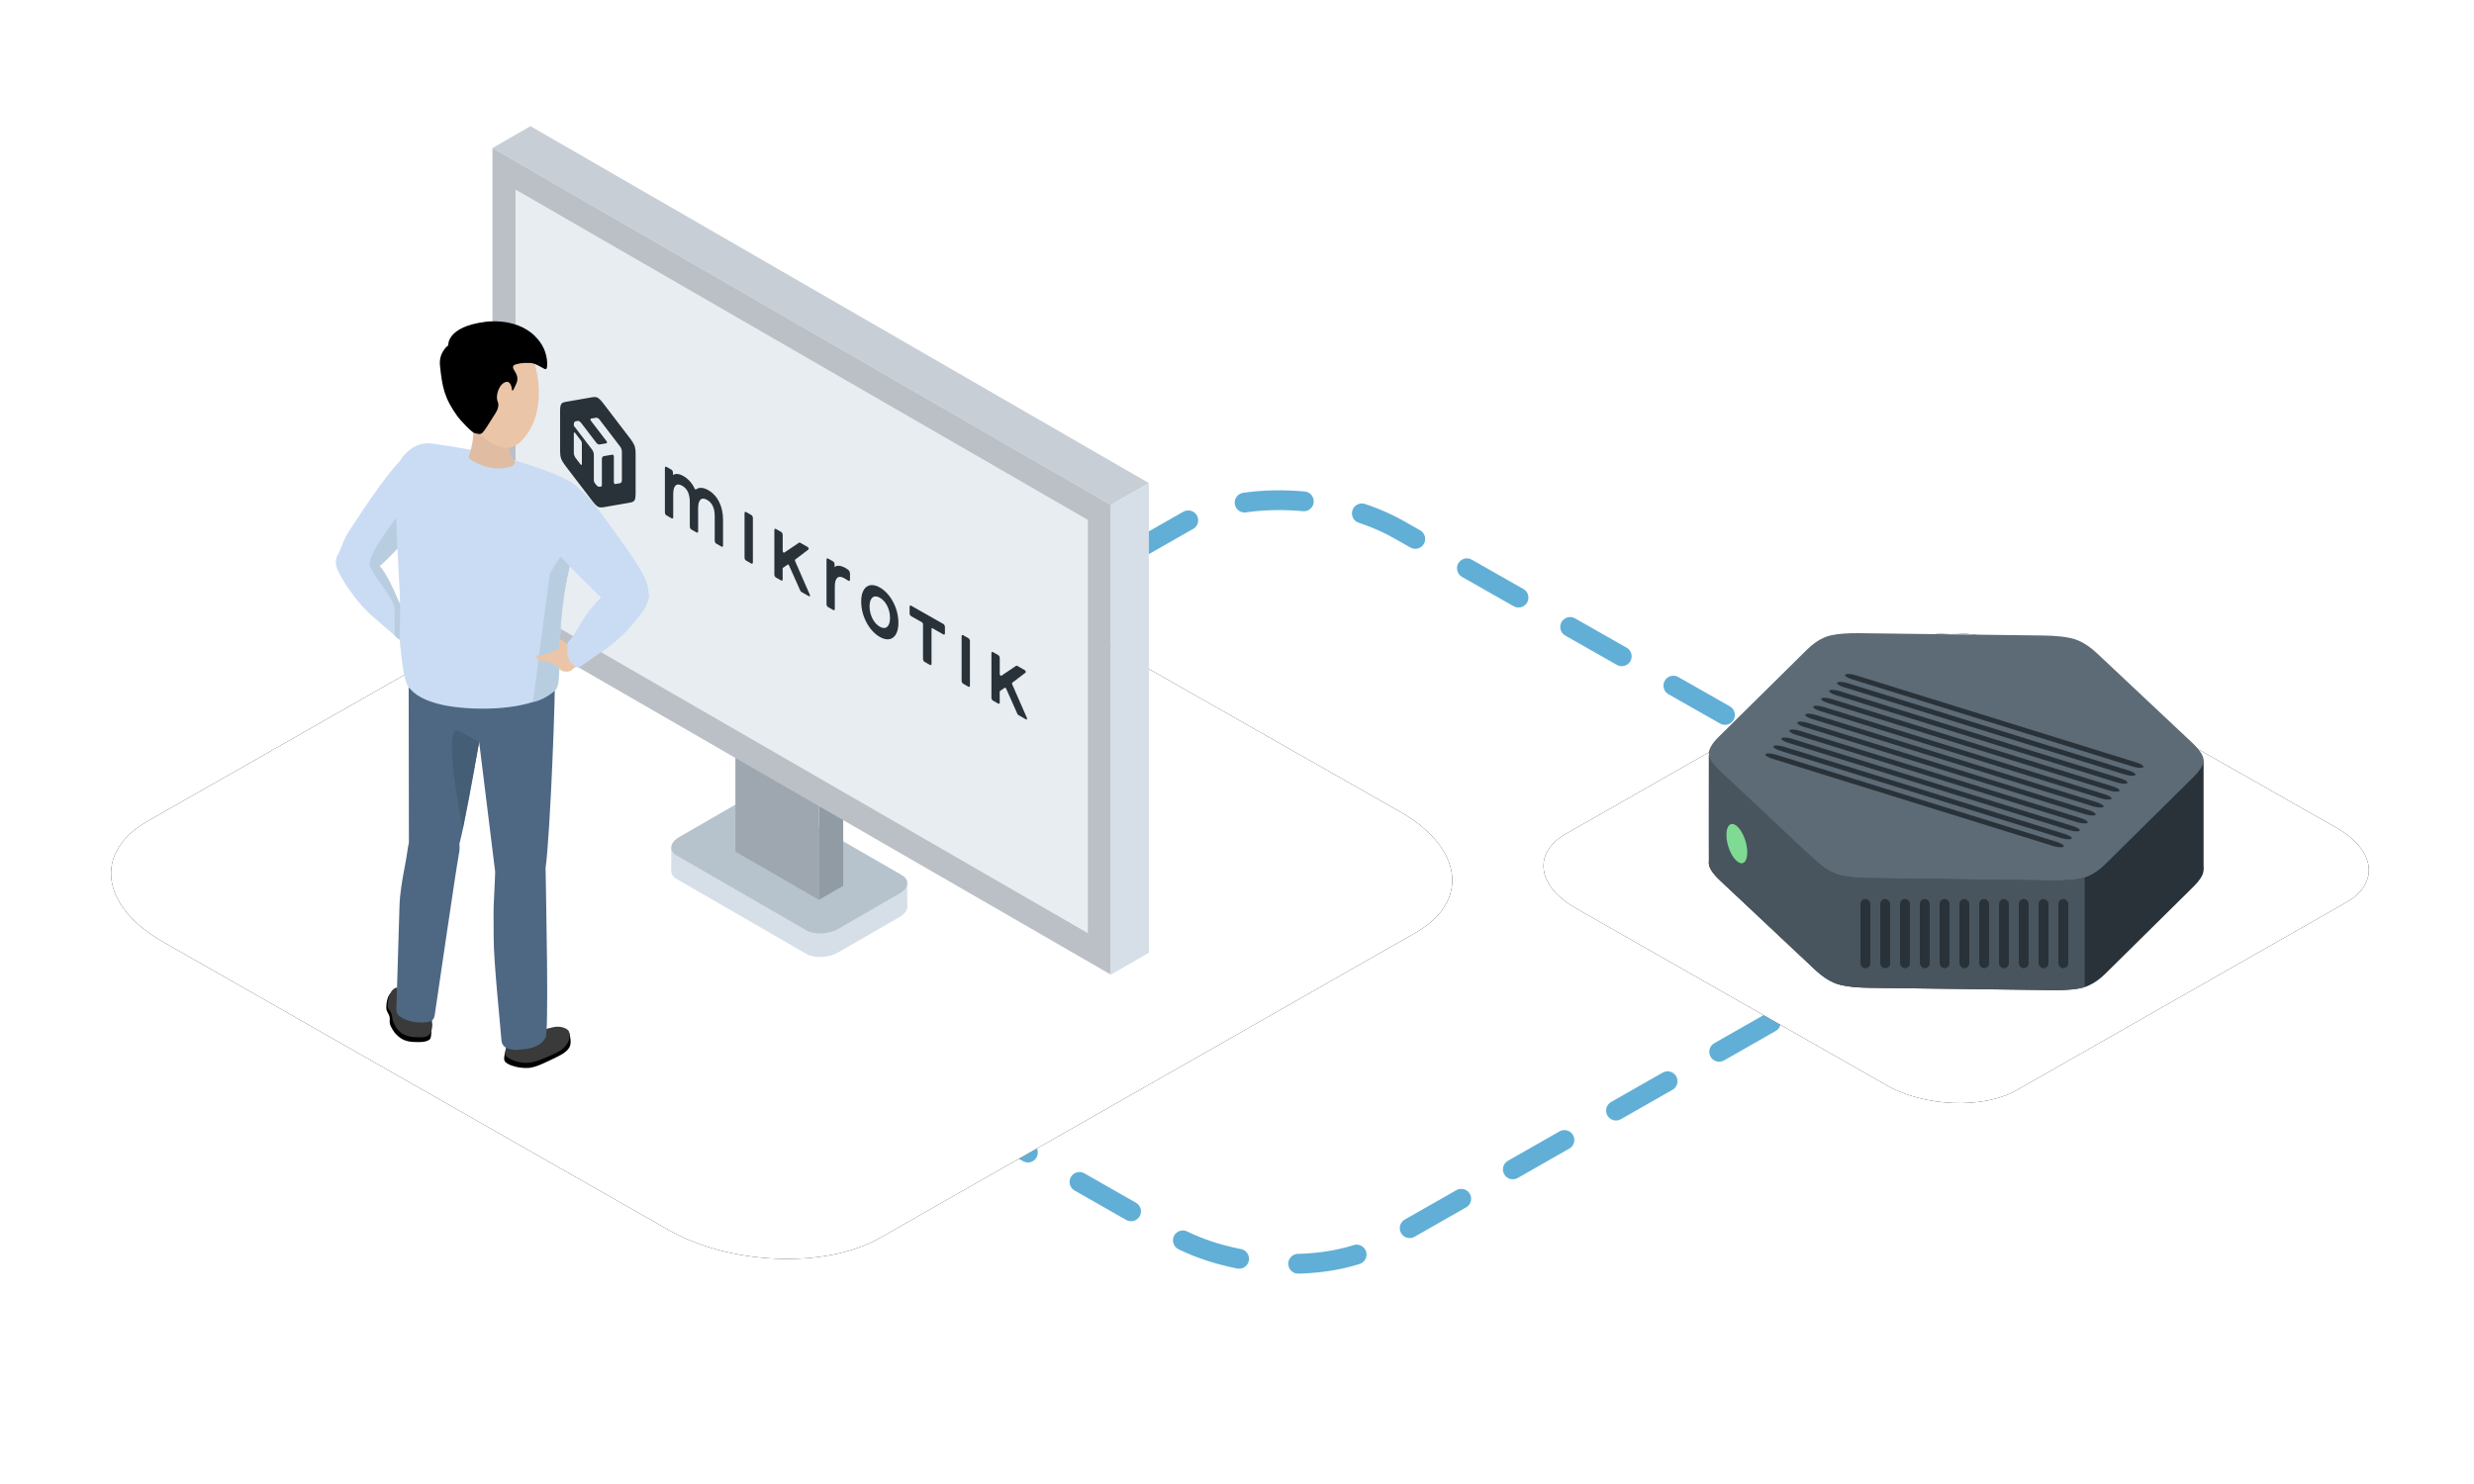 <svg xmlns="http://www.w3.org/2000/svg" xmlns:xlink="http://www.w3.org/1999/xlink" width="250" height="150" viewBox="0 0 250 150"><defs><filter id="b" width="126.6%" height="146.6%" x="-13.3%" y="-23.3%" filterUnits="objectBoundingBox"><feOffset in="SourceAlpha" result="shadowOffsetOuter1"/><feGaussianBlur in="shadowOffsetOuter1" result="shadowBlurOuter1" stdDeviation="6"/><feColorMatrix in="shadowBlurOuter1" values="0 0 0 0 0.216 0 0 0 0 0.561 0 0 0 0 0.749 0 0 0 0.15 0"/></filter><filter id="d" width="143.2%" height="175.8%" x="-21.6%" y="-37.9%" filterUnits="objectBoundingBox"><feOffset in="SourceAlpha" result="shadowOffsetOuter1"/><feGaussianBlur in="shadowOffsetOuter1" result="shadowBlurOuter1" stdDeviation="6"/><feColorMatrix in="shadowBlurOuter1" values="0 0 0 0 0.216 0 0 0 0 0.561 0 0 0 0 0.749 0 0 0 0.15 0"/></filter><path id="a" d="M16.462,95.198 L67.471,124.273 C73.72,127.874 83.405,128.265 88.904,125.137 L143.058,94.272 C148.535,91.144 147.848,85.691 141.516,82.07 L90.445,53.036 C84.092,49.435 74.511,49.044 69.012,52.172 L14.859,83.037 C9.464,86.124 10.13,91.576 16.462,95.198 Z"/><path id="c" d="M159.199,91.777 L190.587,109.668 C194.432,111.884 200.392,112.124 203.776,110.2 L237.1,91.207 C240.471,89.282 240.048,85.927 236.151,83.698 L204.724,65.832 C200.815,63.616 194.919,63.376 191.536,65.3 L158.212,84.293 C154.892,86.193 155.302,89.548 159.199,91.777 Z"/></defs><g fill="none" fill-rule="evenodd"><rect width="250" height="150"/><path stroke="#61AFD6" stroke-dasharray="6" stroke-linecap="round" stroke-linejoin="round" stroke-width="2" d="M67.382,95.698 L118.391,124.773 C124.639,128.374 134.324,128.765 139.823,125.637 L193.977,94.772 C199.455,91.644 198.768,86.191 192.436,82.57 L141.364,53.536 C135.012,49.935 125.431,49.544 119.932,52.672 L65.778,83.537 C60.383,86.624 61.05,92.076 67.382,95.698 Z"/><use xlink:href="#a" fill="#000" filter="url(#b)"/><use xlink:href="#a" fill="#FFF"/><use xlink:href="#c" fill="#000" filter="url(#d)"/><use xlink:href="#c" fill="#FFF"/><g transform="translate(49.765 12.75)"><polygon fill="#D6DFE8" points="41.916 78.974 41.916 76.428 40.269 78.06 40.383 80.374"/><path fill="#D6DFE8" d="M31.71,83.661 L18.619,76.103 C17.799,75.63 17.903,74.796 18.849,74.25 L25.068,70.66 C26.013,70.114 27.458,70.053 28.277,70.527 L41.368,78.085 C42.188,78.558 42.084,79.392 41.138,79.938 L34.92,83.528 C33.974,84.074 32.529,84.134 31.71,83.661"/><polygon fill="#D6DFE8" points="18.066 75.317 18.067 72.909 19.902 73.428 19.694 75.317"/><path fill="#B6C3CC" d="M31.71,81.281 L18.619,73.723 C17.799,73.25 17.903,72.416 18.849,71.87 L25.068,68.28 C26.013,67.734 27.458,67.674 28.277,68.147 L41.368,75.705 C42.188,76.178 42.084,77.012 41.138,77.558 L34.92,81.148 C33.974,81.695 32.529,81.754 31.71,81.281"/><polygon fill="#9EA7AF" points="32.987 78.2 24.547 73.327 24.547 54.289 32.987 59.162"/><polygon fill="#909BA3" points="35.44 76.783 32.987 78.2 32.987 59.162 35.44 57.746"/><polygon fill="#C8CED6" points="62.493 38.295 0 2.215 3.837 0 66.33 36.08"/><polygon fill="#BAC0C6" points="62.494 85.768 .001 49.688 .001 2.215 62.494 38.295"/><polygon fill="#E8EDF2" points="60.164 81.574 2.331 48.184 2.331 6.409 60.164 39.799"/><path fill="#293239" fill-rule="nonzero" d="M36.127,45.223 L36.127,45.838 C36.127,45.953 36.057,46.005 35.973,45.953 C35.843,45.873 35.663,45.762 35.553,45.697 C34.935,45.346 34.594,45.651 34.594,46.556 L34.594,48.797 C34.594,48.909 34.527,48.961 34.445,48.915 L33.903,48.607 C33.821,48.56 33.754,48.432 33.754,48.32 L33.754,43.819 C33.754,43.708 33.821,43.655 33.903,43.702 L34.419,43.994 C34.502,44.041 34.569,44.169 34.569,44.281 L34.569,44.568 C34.816,44.362 35.209,44.399 35.696,44.675 C35.776,44.721 35.878,44.794 35.949,44.848 C36.051,44.925 36.127,45.085 36.127,45.223 Z M30.585,43.974 C30.555,43.907 30.559,43.836 30.593,43.81 L31.925,42.796 C31.985,42.75 31.944,42.59 31.86,42.542 L31.084,42.102 C31.047,42.081 31.011,42.08 30.983,42.098 L29.482,43.109 C29.423,43.15 29.326,43.037 29.326,42.927 L29.326,41.306 C29.326,41.194 29.259,41.066 29.176,41.019 L28.635,40.712 C28.552,40.665 28.485,40.717 28.485,40.829 L28.485,45.33 C28.485,45.441 28.552,45.57 28.635,45.617 L29.175,45.923 C29.258,45.97 29.325,45.917 29.325,45.805 L29.32,44.758 C29.319,44.701 29.337,44.657 29.368,44.635 L29.835,44.315 C29.874,44.288 29.937,44.33 29.971,44.406 L31.099,46.94 C31.128,47.004 31.17,47.056 31.216,47.081 L31.994,47.523 C32.072,47.567 32.115,47.471 32.067,47.36 L30.585,43.974 Z M26.163,39.31 L25.622,39.002 C25.539,38.955 25.472,39.007 25.472,39.119 L25.472,43.62 C25.472,43.732 25.539,43.86 25.622,43.907 L26.163,44.215 C26.246,44.261 26.313,44.209 26.313,44.097 L26.313,39.596 C26.313,39.485 26.246,39.356 26.163,39.31 Z M45.571,50.324 L42.3,48.468 C42.218,48.421 42.151,48.474 42.151,48.585 L42.151,49.24 C42.151,49.351 42.218,49.48 42.3,49.527 L43.413,50.158 C43.464,50.187 43.506,50.267 43.506,50.337 L43.506,53.855 C43.506,53.966 43.573,54.095 43.655,54.142 L44.216,54.46 C44.299,54.507 44.366,54.454 44.366,54.343 L44.366,50.824 C44.366,50.755 44.407,50.722 44.459,50.751 L45.571,51.382 C45.654,51.429 45.721,51.376 45.721,51.265 L45.721,50.61 C45.721,50.499 45.654,50.371 45.571,50.324 Z M41.02,50.193 C41.02,51.644 40.23,52.249 39.142,51.632 C38.05,51.012 37.258,49.509 37.258,48.058 C37.258,46.612 38.05,46.012 39.142,46.632 C40.23,47.249 41.02,48.747 41.02,50.193 Z M40.173,49.712 C40.173,48.837 39.759,48.014 39.142,47.664 C38.531,47.317 38.105,47.677 38.105,48.539 C38.105,49.405 38.531,50.253 39.142,50.599 C39.749,50.944 40.173,50.579 40.173,49.712 Z M48.098,51.758 L47.556,51.45 C47.474,51.404 47.407,51.456 47.407,51.568 L47.407,56.068 C47.407,56.18 47.474,56.309 47.556,56.355 L48.098,56.663 C48.18,56.71 48.247,56.657 48.247,56.546 L48.247,52.044 C48.247,51.933 48.18,51.805 48.098,51.758 Z M21.794,36.786 C21.305,36.509 20.866,36.488 20.566,36.72 C20.526,36.751 20.464,36.711 20.427,36.633 C20.171,36.085 19.776,35.642 19.302,35.372 C18.867,35.126 18.495,35.089 18.239,35.266 L18.239,35.014 C18.239,34.903 18.172,34.774 18.09,34.727 L17.574,34.434 C17.491,34.387 17.424,34.439 17.424,34.552 L17.424,39.052 C17.424,39.164 17.491,39.292 17.574,39.339 L18.115,39.647 C18.198,39.693 18.264,39.641 18.264,39.529 L18.264,37.21 C18.264,36.334 18.596,36.021 19.174,36.349 C19.683,36.638 19.941,37.186 19.941,37.978 L19.941,40.481 C19.941,40.592 20.008,40.721 20.09,40.768 L20.632,41.075 C20.715,41.122 20.782,41.069 20.782,40.958 L20.782,38.638 C20.782,37.763 21.113,37.449 21.69,37.777 C22.2,38.066 22.458,38.615 22.458,39.407 L22.458,41.909 C22.458,42.021 22.525,42.149 22.608,42.196 L23.15,42.504 C23.232,42.55 23.299,42.498 23.299,42.386 L23.299,39.789 C23.299,38.424 22.75,37.329 21.794,36.786 Z M54.002,59.808 L52.519,56.422 C52.49,56.354 52.493,56.284 52.527,56.258 L53.86,55.244 C53.92,55.198 53.878,55.038 53.794,54.99 L53.019,54.55 C52.982,54.529 52.945,54.527 52.918,54.546 L51.417,55.557 C51.357,55.597 51.26,55.485 51.26,55.375 L51.26,53.754 C51.26,53.643 51.193,53.514 51.111,53.467 L50.569,53.16 C50.487,53.113 50.419,53.165 50.419,53.277 L50.419,57.778 C50.419,57.889 50.487,58.018 50.569,58.065 L51.109,58.371 C51.192,58.418 51.259,58.365 51.259,58.253 L51.254,57.206 C51.254,57.149 51.271,57.105 51.302,57.084 L51.769,56.763 C51.809,56.736 51.872,56.778 51.906,56.854 L53.034,59.387 C53.062,59.451 53.105,59.503 53.15,59.529 L53.928,59.971 C54.007,60.016 54.05,59.919 54.002,59.808 Z M14.391,32.422 C14.381,32.386 14.371,32.35 14.359,32.317 C14.347,32.284 14.333,32.25 14.317,32.215 C14.235,32.033 14.102,31.823 13.931,31.6 L12.557,29.802 L11.183,28.003 C11.012,27.779 10.856,27.609 10.723,27.51 C10.698,27.492 10.673,27.475 10.649,27.462 C10.502,27.378 10.318,27.361 10.115,27.396 L8.741,27.635 L7.367,27.874 C7.196,27.903 7.062,27.961 6.98,28.051 C6.964,28.068 6.95,28.086 6.939,28.105 C6.927,28.125 6.916,28.148 6.906,28.173 C6.856,28.305 6.832,28.506 6.832,28.758 L6.832,32.832 C6.832,33.134 6.865,33.4 6.939,33.606 C7.012,33.811 7.163,34.057 7.367,34.323 L8.741,36.122 L10.115,37.919 C10.285,38.142 10.442,38.313 10.575,38.412 C10.6,38.431 10.625,38.448 10.649,38.461 C10.672,38.475 10.697,38.486 10.722,38.496 C10.855,38.548 11.012,38.555 11.183,38.526 L13.931,38.048 C14.134,38.013 14.285,37.939 14.359,37.817 C14.37,37.797 14.381,37.774 14.391,37.749 C14.442,37.618 14.465,37.416 14.465,37.163 L14.465,33.09 C14.466,32.838 14.442,32.61 14.391,32.422 Z M8.899,34.191 L8.408,33.548 C8.292,33.396 8.22,33.191 8.22,33.013 L8.22,31.044 C8.22,30.952 8.293,30.935 8.354,31.013 L8.939,31.779 C8.997,31.855 9.033,31.957 9.033,32.047 L9.033,34.16 C9.033,34.252 8.959,34.27 8.899,34.191 Z M12.89,36.092 L12.399,36.177 C12.338,36.187 12.265,36.087 12.265,35.994 L12.265,33.386 C12.265,33.293 12.192,33.192 12.131,33.203 L11.243,33.357 C11.128,33.377 11.056,33.5 11.056,33.678 L11.056,36.266 C11.056,36.355 11.02,36.417 10.962,36.427 L10.823,36.451 C10.714,36.469 10.583,36.395 10.475,36.253 L10.336,36.072 C10.278,35.996 10.243,35.894 10.243,35.804 L10.243,33.218 C10.243,33.039 10.171,32.834 10.055,32.683 L8.22,30.282 L8.22,30.153 C8.22,29.975 8.292,29.852 8.408,29.831 L8.61,29.796 C8.718,29.777 8.849,29.851 8.957,29.993 L10.475,31.979 C10.583,32.12 10.714,32.195 10.822,32.176 L11.523,32.054 C11.586,32.042 11.586,31.921 11.523,31.839 L9.948,29.778 C9.885,29.696 9.885,29.574 9.948,29.563 L10.475,29.472 C10.583,29.453 10.714,29.527 10.823,29.669 L12.89,32.374 C13.006,32.526 13.078,32.731 13.078,32.91 L13.078,35.77 C13.078,35.948 13.006,36.072 12.89,36.092 Z"/><polygon fill="#D6DFE8" points="66.33 83.552 62.492 85.768 62.492 38.295 66.33 36.08"/></g><g transform="translate(33.942 32.476)"><path fill="#000" d="M6.697,0.887 L6.59,0.323 C6.59,0.323 6.524,0.405 6.44,0.519 C6.093,0.205 5.45,-0.116 4.866,0.041 C4.039,0.266 3.816,0.295 2.975,0.295 C1.966,0.296 1.347,0.347 0.835,0.898 C0.323,1.449 -0.223,2.878 0.094,3.238 C0.435,3.625 1.549,3.933 2.489,3.865 C3.296,3.806 4.442,3.174 5.202,2.822 C6.863,2.054 6.75,1.47 6.697,0.887" transform="translate(17.002 71.602)"/><path fill="#3A3A3A" d="M22.23,73.96 C21.472,74.314 20.282,74.888 19.476,74.946 C18.536,75.014 17.541,74.649 17.2,74.262 C16.883,73.902 17.433,72.768 17.673,72.185 C17.957,71.493 18.972,71.625 19.981,71.625 C20.822,71.624 21.045,71.595 21.873,71.371 C22.712,71.144 23.463,71.506 23.56,71.801 C23.696,72.212 23.698,73.274 22.23,73.96"/><path fill="#EAC5A7" d="M20.097,71.303 C20.097,71.744 20.157,72.468 19.711,72.749 C19.711,72.749 18.167,73.318 17.847,72.477 C17.739,72.194 17.489,70.788 17.446,70.367 C17.402,69.935 19.988,69.271 20.057,69.563 C20.1,69.742 20.096,70.688 20.097,71.303"/><path fill="#000" d="M5.415,68.063 L5.753,67.629 C5.753,67.629 5.996,67.679 5.977,67.782 C6.444,67.818 6.776,68.089 7.084,68.49 C7.522,69.059 7.662,69.197 8.264,69.662 C8.987,70.22 9.796,70.649 9.706,71.197 C9.616,71.736 9.682,72.424 9.48,72.587 C9.183,72.828 8.714,72.861 8.274,72.856 C7.746,72.851 6.961,72.852 6.334,72.298 C6.004,72.006 5.828,71.824 5.552,71.269 C5.322,70.808 5.536,70.562 5.383,70.168 C5.295,69.941 5.225,69.928 5.126,69.622 C5.035,69.341 5.142,68.37 5.415,68.063"/><path fill="#3A3A3A" d="M5.238,69.268 C5.251,69.522 5.423,69.541 5.553,69.852 C5.771,70.372 5.643,70.405 5.785,70.771 C5.973,71.259 6.195,71.581 6.491,71.843 C7.117,72.396 8.106,72.374 8.619,72.37 C8.851,72.369 9.277,72.311 9.489,72.056 C9.71,71.789 9.712,71.318 9.716,71.079 C9.723,70.5 9.703,70.193 9.639,69.571 C9.575,68.953 8.063,68.811 7.625,68.243 C7.18,67.666 6.896,67.214 6.058,67.372 C5.662,67.447 5.19,68.288 5.238,69.268"/><path fill="#EAC5A7" d="M6.935 68.552C6.935 68.994 6.875 69.717 7.321 69.998 7.321 69.998 8.865 70.567 9.185 69.727 9.293 69.444 9.543 68.037 9.586 67.616 9.63 67.185 7.044 66.521 6.975 66.813 6.932 66.991 6.936 67.937 6.935 68.552M19.594 53.574C20.784 54.098 21.324 55.488 20.8 56.678 20.275 57.868 18.886 58.408 17.696 57.884 16.506 57.36 15.966 55.97 16.49 54.78 17.014 53.59 18.404 53.05 19.594 53.574M20.057 72.231C19.974 72.929 19.403 73.435 18.782 73.361 18.161 73.288 17.725 72.662 17.807 71.964 17.89 71.266 18.461 70.76 19.082 70.834 19.703 70.908 20.14 71.533 20.057 72.231"/><path fill="#EAC5A7" d="M20.048,72.231 C19.965,72.929 19.395,73.435 18.774,73.362 C18.202,73.293 17.787,72.758 17.789,72.13 C17.789,72.13 17.54,70.815 17.538,70.815 C17.086,68.048 16.369,64.982 16.126,62.253 C15.931,60.064 16.24,58.252 16.26,56.143 L16.295,55.796 C16.471,54.314 17.683,53.239 19.003,53.396 C20.322,53.552 21.249,54.881 21.073,56.363 L21.072,56.463 C21.064,56.592 20.441,66.696 20.217,69.306 C20.217,69.306 20.216,69.307 20.216,69.307 C20.165,70.007 20.1,71.543 20.05,72.214 L20.048,72.231 Z"/><path fill="#EAC5A7" d="M21.935 38.311C21.699 36.189 19.787 34.661 17.665 34.898 15.543 35.134 14.014 37.046 14.251 39.168 14.296 39.573 16.28 55.642 16.28 55.642 16.345 56.949 17.235 58.019 18.408 58.117 19.704 58.225 20.854 57.106 20.978 55.619L21.005 55.262C21.508 51.621 22.02 39.081 21.935 38.311M11.1 50.953C12.218 51.617 12.586 53.062 11.922 54.18 11.259 55.298 9.814 55.666 8.695 55.002 7.578 54.339 7.209 52.894 7.873 51.776 8.537 50.658 9.982 50.29 11.1 50.953M9.307 69.53C9.14 70.213 8.513 70.646 7.905 70.498 7.297 70.35 6.94 69.676 7.106 68.993 7.273 68.31 7.9 67.877 8.508 68.025 9.116 68.173 9.473 68.847 9.307 69.53"/><path fill="#EAC5A7" d="M9.298,69.529 C9.132,70.212 8.504,70.645 7.897,70.497 C7.337,70.36 6.989,69.779 7.068,69.155 C7.068,69.155 6.98,67.821 6.977,67.82 C6.863,65.019 6.522,61.889 6.61,59.15 C6.68,56.954 7.206,55.192 7.48,53.101 L7.557,52.761 C7.911,51.311 9.244,50.39 10.534,50.705 C11.825,51.02 12.585,52.45 12.232,53.901 L12.219,53.999 C12.195,54.127 10.356,64.082 9.818,66.646 C9.818,66.646 9.818,66.646 9.818,66.646 C9.683,67.335 9.433,68.852 9.303,69.513 L9.298,69.529 Z"/><path fill="#EAC5A7" d="M15.267,36.085 C15.288,33.95 13.575,32.202 11.44,32.181 C9.305,32.159 7.557,33.872 7.536,36.008 C7.532,36.415 7.56,52.607 7.56,52.607 C7.467,53.911 8.222,55.082 9.375,55.32 C10.648,55.583 11.925,54.612 12.227,53.15 L12.297,52.799 C13.236,49.246 15.259,36.859 15.267,36.085"/><path fill="#EAC5A7" d="M14.152,38.827 C14.373,40.809 16.159,42.237 18.142,42.016 C20.124,41.795 21.552,40.008 21.331,38.026 C21.11,36.044 19.323,34.616 17.341,34.837 C15.359,35.058 13.931,36.844 14.152,38.827"/><path fill="#E0BCA2" d="M7.38,36.147 C7.601,38.129 9.387,39.558 11.37,39.336 C13.352,39.115 14.78,37.33 14.559,35.347 C14.338,33.365 12.552,31.936 10.57,32.157 C8.587,32.379 7.159,34.165 7.38,36.147"/><path fill="#EAC5A7" d="M11.138 36.081C11.138 36.081 11.088 39.905 13.034 41.079 15.092 42.32 17.841 42.035 17.841 42.035L15.459 37.518 11.138 36.081ZM1.584 25.995C.701 25.867.088 25.048.215 24.164.343 23.281 1.162 22.668 2.046 22.796 2.93 22.923 3.542 23.743 3.415 24.626 3.287 25.51 2.467 26.123 1.584 25.995"/><path fill="#EAC5A7" d="M11.392,16.8 C11.395,16.795 11.397,16.79 11.4,16.785 C12.048,15.804 11.962,14.475 11.118,13.587 C10.241,12.664 8.845,12.535 7.821,13.216 C7.801,13.227 7.78,13.235 7.76,13.247 L7.68,13.298 C6.071,14.102 2.382,19.907 1.394,21.418 C1.075,21.893 0.551,23.265 0.39,23.645 L2.572,25.828 C3.697,25.446 4.535,24.92 9.733,19.122 C10.58,18.178 11.126,17.226 11.392,16.8"/><path fill="#EAC5A7" d="M6.463,32.014 L6.461,32.012 C5.831,31.481 4.416,30.222 4.35,30.169 C2.032,28.336 0.589,25.653 0.34,25.065 L2.97,23.268 C2.97,23.268 3.737,24.067 4.153,24.473 C5.715,25.995 6.399,29.229 7.677,30.635 L6.463,32.014 Z"/><path fill="#EAC5A7" d="M6.306 31.85C6.003 31.444 6.086 30.868 6.493 30.565 6.899 30.262 7.475 30.345 7.778 30.752 8.082 31.159 7.998 31.734 7.591 32.037 7.184 32.341 6.609 32.257 6.306 31.85M3.29 24.983C2.951 25.809 2.006 26.203 1.181 25.864.355 25.524-.039 24.579.3 23.754.64 22.929 1.585 22.534 2.41 22.874 3.236 23.214 3.63 24.158 3.29 24.983"/><path fill="#EAC5A7" d="M6.31,31.848 C6.007,31.441 6.09,30.866 6.497,30.563 C6.904,30.259 7.479,30.343 7.782,30.75 C8.086,31.156 8.002,31.732 7.595,32.035 C7.189,32.339 6.613,32.255 6.31,31.848"/><path fill="#EAC5A7" d="M6.857,33.879 C6.553,33.363 6.518,32.907 6.504,32.284 C6.496,31.916 6.228,31.851 6.22,31.665 C6.214,31.499 7.359,30.395 7.643,30.604 C7.988,30.857 7.822,31.067 8.277,31.224 C8.741,31.384 9.187,31.795 9.499,32.325 C9.591,32.481 9.876,32.847 9.708,32.809 C9.626,32.791 9.501,32.863 9.547,32.993 C9.574,33.07 9.666,33.196 9.702,33.265 C9.917,33.681 9.39,34.167 8.956,34.423 C8.226,34.852 7.287,34.609 6.857,33.879"/><path fill="#EAC5A7" d="M9.093 32.819 9.093 32.819C9.237 32.734 9.423 32.783 9.507 32.926L10.774 35.077C10.858 35.22 10.81 35.407 10.666 35.491 10.523 35.576 10.336 35.528 10.251 35.384L8.986 33.233C8.901 33.09 8.949 32.903 9.093 32.819M8.641 33.472 8.641 33.472C8.785 33.388 8.972 33.436 9.056 33.579L10.322 35.731C10.407 35.874 10.358 36.06 10.214 36.145L10.214 36.145C10.071 36.23 9.884 36.181 9.8 36.038L8.534 33.887C8.45 33.743 8.498 33.557 8.641 33.472M7.851 33.55 7.851 33.55C7.995 33.465 8.181 33.514 8.265 33.657L9.532 35.808C9.616 35.951 9.568 36.138 9.424 36.222 9.281 36.307 9.094 36.259 9.009 36.115L7.744 33.964C7.659 33.821 7.707 33.634 7.851 33.55M6.864 33.294 6.864 33.294C7.008 33.21 7.195 33.258 7.279 33.401L8.545 35.553C8.63 35.696 8.581 35.883 8.437 35.967 8.294 36.052 8.108 36.003 8.023 35.86L6.757 33.709C6.673 33.565 6.721 33.379 6.864 33.294M7.959 31.473 7.959 31.473C8.041 31.329 8.227 31.277 8.372 31.359L10.543 32.589C10.688 32.671 10.74 32.857 10.658 33.002 10.575 33.146 10.39 33.198 10.245 33.116L8.073 31.886C7.928 31.804 7.877 31.618 7.959 31.473"/><path fill="#C9DCF4" d="M11.095,0.833 C10.199,-0.11 8.763,-0.27 7.688,0.444 L7.666,0.455 C7.651,0.461 7.636,0.469 7.621,0.478 L7.549,0.525 C6.034,1.282 2.727,6.37 1.482,8.284 L1.227,8.675 C0.965,9.068 0.576,10.029 0.344,10.603 L0.308,10.7 C0.231,10.809 0.171,10.917 0.125,11.028 C-0.045,11.445 -0.041,11.918 0.136,12.338 L0.135,12.339 L0.165,12.41 C0.428,13.029 1.883,15.715 4.203,17.551 C4.223,17.567 4.414,17.735 4.634,17.929 C5.119,18.357 5.853,19.004 6.288,19.372 L6.335,19.407 C6.534,19.561 6.777,19.632 7.015,19.618 C7.207,19.606 7.395,19.541 7.556,19.42 C8.002,19.087 8.095,18.453 7.762,18.006 C7.746,17.984 7.729,17.964 7.71,17.944 L7.711,17.943 L7.655,17.883 C7.075,17.243 6.618,16.221 6.134,15.137 C5.635,14.021 5.12,12.867 4.422,12.038 C5.462,11.127 7.053,9.457 9.712,6.492 C10.462,5.655 10.97,4.827 11.273,4.332 L11.387,4.145 C12.077,3.101 11.956,1.739 11.095,0.833" transform="translate(0 12.696)"/><path fill="#F7D297" d="M19.784 19.351C20.194 20.716 21.633 21.49 22.998 21.08 24.363 20.67 25.138 19.231 24.727 17.866 24.318 16.501 22.878 15.726 21.513 16.136 20.148 16.547 19.373 17.986 19.784 19.351M6.779 15.912C7.189 17.278 8.628 18.052 9.994 17.641 11.359 17.232 12.133 15.792 11.723 14.427 11.313 13.062 9.874 12.288 8.508 12.698 7.144 13.108 6.369 14.547 6.779 15.912"/><path fill="#EAC5A7" d="M6.596,24.377 C6.51,23.464 5.706,15.301 7.033,13.78 C8.198,12.445 9.146,12.448 10.1,12.58 C14.162,13.143 17.958,13.978 21.918,15.524 C22.963,15.931 25.228,16.886 24.852,19.246 C24.801,19.568 24.21,22.243 23.999,23.002 C23.816,23.664 22.593,29.558 22.442,30.124 C22.06,31.559 21.995,32.128 21.862,33.484 C21.759,34.53 21.556,36.141 21.464,37.148 C21.449,37.323 19.563,37.033 19.113,37.026 C17.097,36.996 15.195,37.497 11.865,35.984 C10.492,35.36 9.071,34.897 8.053,34.524 C7.224,34.22 6.701,33.404 6.768,32.523 C6.824,31.789 6.863,30.761 6.805,29.513 C6.706,27.379 6.883,27.396 6.596,24.377"/><path fill="#4E6884" d="M21.161,72.453 C21.558,72.484 21.222,57.794 21.191,55.267 C21.68,51.692 22.219,36.838 22.118,35.926 C21.998,34.852 7.374,32.241 7.351,34.461 C7.347,34.865 7.376,51.946 7.377,52.592 C7.374,52.636 7.373,52.68 7.375,52.734 L7.297,53.076 C7.197,53.843 7.061,54.575 6.929,55.284 C6.704,56.493 6.471,57.743 6.426,59.144 C6.374,60.766 6.151,67.905 6.11,69.572 C6.105,69.81 6.196,70.046 6.38,70.198 C7.244,70.911 8.763,70.992 9.494,70.775 C9.752,70.698 9.936,70.476 9.975,70.21 C10.309,67.959 12.102,55.645 12.388,54.096 L12.41,53.944 C12.5,53.574 12.524,53.199 12.481,52.826 C12.992,50.881 13.829,46.3 14.472,42.491 C15.064,47.298 16.095,55.651 16.096,55.651 C16.098,55.695 16.021,57.657 15.976,58.377 C15.899,59.604 15.946,60.868 15.943,62.269 C15.938,64.696 16.594,70.908 16.734,72.707 C16.762,73.067 17,73.376 17.341,73.495 C17.719,73.628 18.154,73.66 18.351,73.644 C19.306,73.568 20.578,73.467 21.161,72.453"/><path fill="#B8CEE0" d="M3.415,24.626 C3.642,25.673 5.862,27.909 5.916,29.024 C5.944,29.589 5.944,30.755 5.936,31.767 C6.065,31.878 6.185,31.981 6.288,32.068 L6.334,32.103 C6.534,32.258 6.777,32.328 7.016,32.314 C7.206,32.302 7.394,32.237 7.556,32.117 C8.003,31.783 8.095,31.149 7.762,30.702 C7.745,30.68 7.728,30.66 7.71,30.641 L7.711,30.64 L7.655,30.579 C7.074,29.94 6.618,28.917 6.134,27.834 C5.635,26.717 5.12,25.563 4.422,24.735 C4.892,24.322 5.477,23.753 6.22,22.981 L6.123,19.832 C6.123,19.832 3.187,23.58 3.415,24.626"/><path fill="#445E75" d="M14.479,42.542 C14.479,42.542 14.34,42.432 12.467,41.414 C10.594,40.396 12.823,51.258 12.823,51.258 L14.479,42.542 Z"/><path fill="#C9DCF4" d="M21.863,15.352 C18.26,13.946 14.603,13.035 10.003,12.398 C9.042,12.264 8,12.252 6.772,13.659 C5.547,15.063 6.467,26.958 6.464,27.749 C6.463,28.225 6.535,29.937 6.462,30.881 C6.389,31.838 6.705,36.088 7.294,36.904 C7.823,37.637 9.069,38.696 12.527,39.042 C16.192,39.408 20.589,38.92 22.137,37.209 C22.506,36.801 22.482,36.217 22.564,35.499 C22.632,34.9 22.422,30.429 23.44,25.584 C23.599,24.822 24.859,19.605 24.912,19.275 C25.322,16.702 22.809,15.721 21.863,15.352"/><path fill="#E0BCA2" d="M13.777,9.417 C13.984,11.126 13.974,12.02 13.404,13.758 C13.36,13.894 14.583,14.642 15.76,14.822 C17.138,15.031 18.474,14.625 17.963,14.006 C17.026,12.872 17.705,11.013 17.897,10.659 C18.611,9.341 17.888,9.029 16.546,8.739 C15.203,8.45 14.882,9.511 13.777,9.417"/><path fill="#EAC5A7" d="M13.655,2.997 C13.152,4.327 11.731,5.992 11.978,7.502 C12.135,8.457 12.825,9.293 13.533,10.026 C13.945,10.451 13.996,10.841 14.319,11.199 C15.309,12.295 16.787,13.077 17.869,12.693 C18.71,12.394 19.589,11.216 20.03,10.052 C20.494,8.824 20.613,7.367 20.434,5.962 C20.225,4.324 19.611,2.758 18.663,1.709 C16.903,-0.239 14.661,0.338 13.655,2.997"/><path fill="#000" d="M7.485,4.441 C7.128,4.81 7.96,5.171 7.82,6.003 C7.789,6.188 7.584,6.645 7.416,6.952 C7.379,7.02 7.279,6.991 7.278,6.914 C7.273,6.513 7.045,6.086 6.773,6.116 C6.039,6.196 5.572,7.471 5.85,8.128 C5.958,8.385 5.959,8.769 5.599,9.33 C4.131,11.615 4.377,11.487 3.507,11.302 C3.216,11.241 2.003,9.915 1.814,9.654 C0.445,7.766 0.238,6.634 0.014,4.471 C-0.126,3.116 0.852,2.426 0.852,2.426 C0.852,2.426 0.651,0.546 4.633,0.049 C5.192,-0.021 8.634,-0.346 10.309,2.378 C10.903,3.343 10.896,4.473 10.803,4.737 C10.777,4.81 10.703,4.851 10.626,4.832 C10.478,4.797 9.702,4.237 9.145,4.209 C8.359,4.171 7.743,4.284 7.485,4.441" transform="translate(10.504)"/><path fill="#B8CEE0" d="M19.907,38.477 C20.795,38.383 22.075,37.484 22.274,37.164 C22.564,36.695 22.483,36.217 22.564,35.499 C22.633,34.9 22.422,30.429 23.44,25.584 C23.449,25.537 23.845,23.793 23.862,23.715 L23.093,23.426 C22.939,23.314 21.628,25.374 21.607,25.563 L19.907,38.477 Z"/><path fill="#EAC5A7" d="M23.873,32.898 C23.865,32.907 22.968,32.308 22.807,32.218 C22.645,32.128 22.634,32.227 22.634,32.227 L22.526,33.534 L23.713,33.437 L23.873,32.898 Z"/><path fill="#EAC5A7" d="M24.181,34.652 C24.256,34.487 24.293,34.3 24.276,34.114 C24.239,33.697 23.951,33.423 23.605,33.441 C23.459,33.427 23.273,33.436 22.996,33.304 C22.787,33.205 22.533,33.172 22.261,33.189 C22.253,33.188 22.247,33.187 22.239,33.186 C22.237,33.187 22.234,33.188 22.232,33.19 C22.226,33.19 22.219,33.19 22.213,33.191 C22.212,33.194 22.211,33.198 22.21,33.203 C21.614,33.581 20.963,33.772 20.327,33.751 L20.324,33.751 C20.196,33.746 20.284,34.037 20.32,34.102 C20.402,34.25 20.688,34.302 20.815,34.307 L21.338,34.399 C21.581,34.442 21.814,34.528 22.023,34.656 C22.145,34.73 22.266,34.811 22.329,34.874 C22.45,34.992 22.58,35.108 22.7,35.227 C22.911,35.437 23.373,35.422 23.521,35.395 C23.747,35.352 23.868,35.231 24.148,34.951 C24.182,34.916 24.191,34.801 24.181,34.652"/><path fill="#EAC5A7" d="M24.372,34.874 L24.375,34.872 C25.058,34.412 26.599,33.312 26.671,33.267 C29.172,31.693 30.895,29.181 31.206,28.623 L28.785,26.555 C28.785,26.555 27.936,27.266 27.478,27.625 C25.762,28.971 24.735,32.112 23.313,33.373 L24.372,34.874 Z"/><path fill="#EAC5A7" d="M24.546 34.728C24.891 34.357 24.87 33.775 24.498 33.43 24.126 33.085 23.545 33.106 23.2 33.478 22.855 33.85 22.876 34.431 23.248 34.776 23.62 35.121 24.201 35.1 24.546 34.728M28.282 28.225C28.53 29.082 29.427 29.575 30.284 29.326 31.142 29.078 31.635 28.181 31.386 27.324 31.137 26.467 30.241 25.973 29.383 26.222 28.526 26.471 28.033 27.368 28.282 28.225"/><path fill="#EAC5A7" d="M26.216,18.975 C25.457,17.96 24.631,17.238 24.265,16.893 C24.155,16.79 24.035,16.699 23.904,16.622 C23.264,16.092 22.381,15.88 21.524,16.133 C20.157,16.537 19.377,17.972 19.78,19.34 C19.883,19.686 20.052,19.994 20.268,20.255 C21.258,22.234 25.635,26.426 26.831,27.603 C27.236,28.009 28.477,28.792 28.819,29.024 L31.387,27.312 C31.234,26.135 30.882,25.211 26.216,18.975"/><path fill="#EAC5A7" d="M31.357,28.315 C31.059,29.156 30.135,29.596 29.293,29.298 C28.452,28.999 28.012,28.076 28.311,27.234 C28.609,26.393 29.533,25.953 30.374,26.251 C31.215,26.55 31.655,27.474 31.357,28.315"/><path fill="#C9DCF4" d="M31.587,27.283 C31.429,26.075 31.142,25.212 26.371,18.837 C25.69,17.927 24.971,17.261 24.541,16.863 L24.393,16.726 C24.27,16.61 24.135,16.508 24.022,16.445 C23.298,15.845 22.329,15.646 21.43,15.912 C20.71,16.125 20.116,16.606 19.757,17.265 C19.398,17.924 19.318,18.685 19.531,19.405 C19.637,19.764 19.81,20.093 20.045,20.382 C20.995,22.248 24.714,25.884 26.307,27.44 L26.639,27.765 C26.683,27.809 26.737,27.858 26.798,27.909 C26.079,28.66 25.413,29.394 24.837,30.383 C24.484,30.99 24.141,31.576 23.789,32.069 L23.474,32.408 C23.474,32.408 22.903,34.455 24.509,35.039 C24.97,34.728 25.778,34.157 26.295,33.792 C26.551,33.611 26.735,33.481 26.765,33.462 C29.228,31.911 30.959,29.478 31.365,28.758 C31.365,28.758 31.645,28.088 31.645,27.787 C31.645,27.74 31.587,27.283 31.587,27.283"/></g><g transform="translate(172.667 64)"><path fill="#293239" d="M49.983,24.139 C49.999,24.056 50.01,23.975 50.008,23.898 C50.005,23.821 49.99,23.741 49.965,23.658 C49.843,23.227 49.451,22.713 48.854,22.151 L44.047,17.636 L39.242,13.119 C38.645,12.557 38.021,12.117 37.392,11.843 C37.272,11.791 37.15,11.743 37.029,11.704 C36.278,11.456 35.145,11.335 33.773,11.317 L15.258,11.082 C14.106,11.068 13.132,11.13 12.414,11.287 C12.275,11.317 12.146,11.35 12.029,11.386 C11.911,11.423 11.794,11.469 11.676,11.518 C11.067,11.778 10.478,12.201 9.925,12.748 L1.023,21.544 C0.363,22.197 -0.01,22.788 0.009,23.265 C0.027,23.742 0.448,24.343 1.162,25.012 L10.775,34.043 C11.374,34.604 11.997,35.045 12.625,35.319 C12.745,35.371 12.866,35.42 12.987,35.459 C13.107,35.499 13.24,35.536 13.381,35.568 C14.111,35.742 15.091,35.83 16.242,35.844 L34.757,36.078 C36.128,36.096 37.253,36.004 37.986,35.775 C38.104,35.738 38.221,35.692 38.339,35.643 C38.947,35.384 39.537,34.96 40.09,34.413 L48.992,25.617 C49.547,25.071 49.895,24.568 49.983,24.139 Z"/><path fill="#49555E" d="M0.008,12.32 L10.775,22.963 C11.374,23.523 11.997,23.965 12.625,24.239 C12.745,24.291 12.866,24.339 12.987,24.379 C13.107,24.419 13.24,24.455 13.381,24.488 C14.111,24.661 15.091,24.749 16.242,24.763 L34.757,24.998 C36.128,25.015 37.253,24.924 37.986,24.694 L37.986,35.775 C37.314,35.985 36.313,36.08 35.095,36.081 L34.757,36.078 L16.242,35.844 C15.091,35.83 14.111,35.742 13.381,35.568 C13.24,35.536 13.107,35.499 12.987,35.459 C12.866,35.42 12.745,35.371 12.625,35.319 C12.075,35.079 11.53,34.711 11.001,34.248 L10.775,34.043 L1.162,25.012 C0.448,24.343 0.027,23.742 0.009,23.265 C-0.003,22.974 -0.003,19.325 0.008,12.32 Z"/><path fill="#7FDB93" d="M2.842,23.035 C2.26,22.546 1.789,21.36 1.789,20.384 C1.789,19.408 2.26,19.012 2.842,19.5 C3.424,19.988 3.896,21.175 3.896,22.151 C3.896,23.019 3.507,23.592 2.842,23.035 Z"/><rect width="22.326" height="11" x="27.682" y="12.882" fill="#293239"/><path fill="#5D6B76" d="M49.983,13.058 C49.999,12.975 50.01,12.894 50.008,12.818 C50.005,12.741 49.99,12.66 49.965,12.578 C49.843,12.146 49.451,11.632 48.854,11.071 L44.047,6.556 L39.242,2.038 C38.645,1.476 38.021,1.036 37.392,0.762 C37.272,0.71 37.15,0.663 37.029,0.623 C36.278,0.376 35.145,0.255 33.773,0.236 L15.258,0.002 C14.106,-0.012 13.132,0.05 12.414,0.206 C12.275,0.237 12.146,0.27 12.029,0.305 C11.911,0.342 11.794,0.388 11.676,0.438 C11.067,0.697 10.478,1.121 9.925,1.667 L1.023,10.464 C0.363,11.116 -0.01,11.708 0.009,12.184 C0.027,12.661 0.448,13.262 1.162,13.931 L10.775,22.963 C11.374,23.523 11.997,23.965 12.625,24.239 C12.745,24.291 12.866,24.339 12.987,24.379 C13.107,24.419 13.24,24.455 13.381,24.488 C14.111,24.661 15.091,24.749 16.242,24.763 L34.757,24.998 C36.128,25.015 37.253,24.924 37.986,24.694 C38.104,24.657 38.221,24.611 38.339,24.562 C38.947,24.304 39.537,23.879 40.09,23.333 L48.992,14.536 C49.547,13.99 49.895,13.488 49.983,13.058 Z"/><rect width="1" height="6.998" x="15.333" y="26.868" fill="#293239" rx=".5"/><path fill="#293239" d="M5.755,12.218 C5.866,12.107 6.341,12.137 6.816,12.285 L35.203,21.107 C35.678,21.255 35.973,21.465 35.862,21.576 C35.751,21.686 35.276,21.657 34.8,21.509 L6.414,12.686 C5.939,12.539 5.644,12.329 5.755,12.218 Z"/><rect width="1" height="6.998" x="17.334" y="26.868" fill="#293239" rx=".5"/><path fill="#293239" d="M6.559,11.415 C6.67,11.304 7.145,11.334 7.621,11.482 L36.007,20.304 C36.482,20.452 36.777,20.661 36.666,20.772 C36.555,20.883 36.08,20.853 35.605,20.706 L7.218,11.883 C6.743,11.736 6.448,11.526 6.559,11.415 Z"/><rect width="1" height="6.998" x="19.334" y="26.868" fill="#293239" rx=".5"/><path fill="#293239" d="M7.364,10.612 C7.475,10.501 7.95,10.531 8.425,10.679 L36.811,19.501 C37.286,19.649 37.582,19.858 37.47,19.969 C37.359,20.08 36.884,20.05 36.409,19.903 L8.023,11.08 C7.548,10.932 7.252,10.723 7.364,10.612 Z"/><rect width="1" height="6.998" x="21.334" y="26.868" fill="#293239" rx=".5"/><path fill="#293239" d="M8.168,9.809 C8.279,9.698 8.754,9.728 9.229,9.876 L37.616,18.698 C38.091,18.846 38.386,19.055 38.275,19.166 C38.164,19.277 37.689,19.247 37.213,19.1 L8.827,10.277 C8.352,10.129 8.057,9.92 8.168,9.809 Z"/><rect width="1" height="6.998" x="23.334" y="26.868" fill="#293239" rx=".5"/><path fill="#293239" d="M8.972,9.006 C9.083,8.895 9.558,8.925 10.033,9.073 L38.42,17.895 C38.895,18.043 39.19,18.252 39.079,18.363 C38.968,18.474 38.493,18.444 38.018,18.297 L9.631,9.474 C9.156,9.326 8.861,9.117 8.972,9.006 Z"/><rect width="1" height="6.998" x="25.334" y="26.868" fill="#293239" rx=".5"/><path fill="#293239" d="M9.776,8.203 C9.887,8.092 10.363,8.122 10.838,8.27 L39.224,17.092 C39.699,17.24 39.994,17.449 39.883,17.56 C39.772,17.671 39.297,17.641 38.822,17.494 L10.435,8.671 C9.96,8.523 9.665,8.314 9.776,8.203 Z"/><rect width="1" height="6.998" x="27.334" y="26.868" fill="#293239" rx=".5"/><path fill="#293239" d="M10.581,7.4 C10.692,7.289 11.167,7.319 11.642,7.467 L40.028,16.289 C40.504,16.437 40.799,16.646 40.688,16.757 C40.577,16.868 40.101,16.838 39.626,16.691 L11.24,7.868 C10.765,7.72 10.47,7.511 10.581,7.4 Z"/><rect width="1" height="6.998" x="29.334" y="26.868" fill="#293239" rx=".5"/><path fill="#293239" d="M11.385,6.597 C11.496,6.486 11.971,6.516 12.446,6.664 L40.833,15.486 C41.308,15.634 41.603,15.843 41.492,15.954 C41.381,16.065 40.906,16.035 40.431,15.888 L12.044,7.065 C11.569,6.917 11.274,6.708 11.385,6.597 Z"/><rect width="1" height="6.998" x="31.334" y="26.868" fill="#293239" rx=".5"/><path fill="#293239" d="M12.189,5.794 C12.3,5.683 12.775,5.713 13.25,5.861 L41.637,14.683 C42.112,14.831 42.407,15.04 42.296,15.151 C42.185,15.262 41.71,15.232 41.235,15.085 L12.848,6.262 C12.373,6.114 12.078,5.905 12.189,5.794 Z"/><rect width="1" height="6.998" x="33.334" y="26.868" fill="#293239" rx=".5"/><path fill="#293239" d="M12.993,4.991 C13.105,4.88 13.58,4.91 14.055,5.058 L42.441,13.88 C42.916,14.028 43.211,14.237 43.1,14.348 C42.989,14.459 42.514,14.429 42.039,14.282 L13.653,5.459 C13.178,5.311 12.882,5.102 12.993,4.991 Z"/><rect width="1" height="6.998" x="35.334" y="26.868" fill="#293239" rx=".5"/><path fill="#293239" d="M13.798,4.188 C13.909,4.077 14.384,4.107 14.859,4.254 L43.246,13.077 C43.721,13.225 44.016,13.434 43.905,13.545 C43.794,13.656 43.319,13.626 42.843,13.479 L14.457,4.656 C13.982,4.508 13.687,4.299 13.798,4.188 Z"/></g></g></svg>